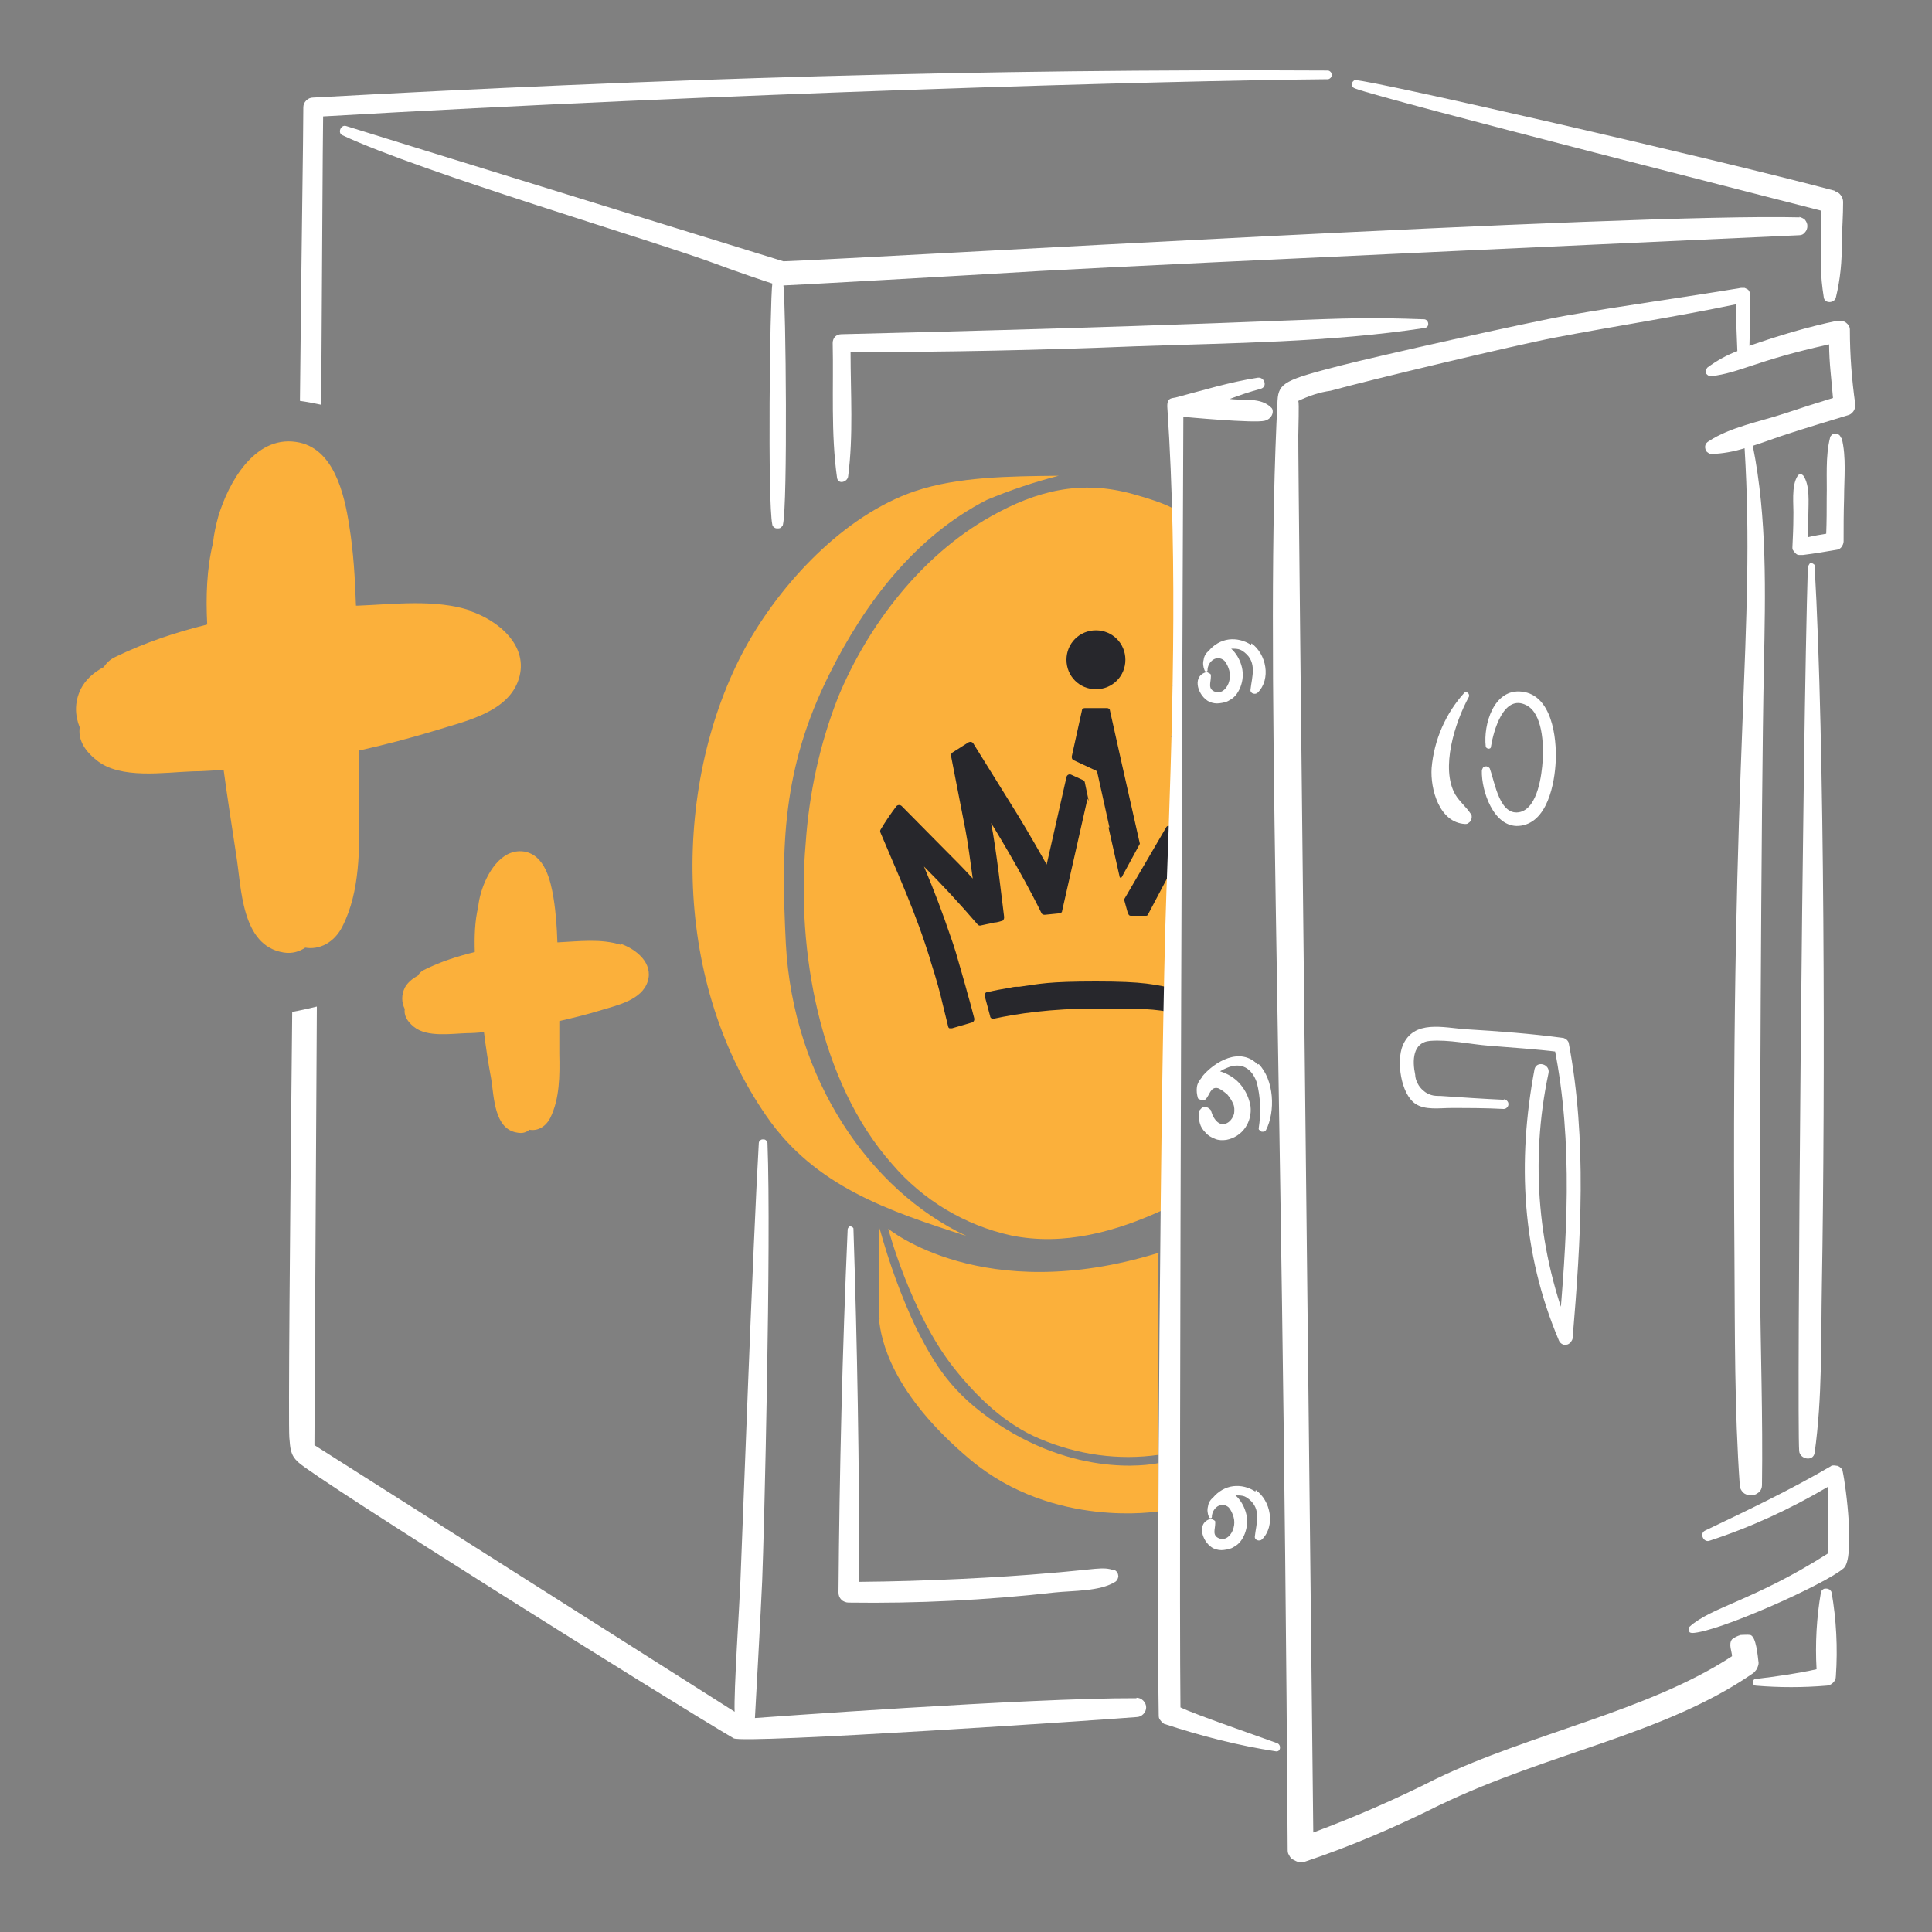 <?xml version="1.0" encoding="UTF-8"?>
<svg id="Camada_1" xmlns="http://www.w3.org/2000/svg" version="1.1" viewBox="0 0 400 400">
  <rect x="0" y="0" width="400" height="400" fill="#808080" stroke="none"/>
  <!-- Generator: Adobe Illustrator 29.5.1, SVG Export Plug-In . SVG Version: 2.1.0 Build 141)  -->
  <defs>
    <style>
      .st0 {
        fill: #fff;
      }

      .st1 {
        fill: #fbb03b;
      }

      .st2 {
        fill: #27272c;
      }
    </style>
  </defs>
  <g>
    <path class="st0" d="M252.3,360s0,0,0,0,0,0,0,0,0,0,0,0,0,0,0,0c0,0,0,.1,0,.1Z"/>
    <path class="st0" d="M381.5,304.6c0-.3-.2-.5-.4-.7s-.4-.3-.6-.4c-.2,0-.5-.1-.8-.1-.3,0-.5,0-.7.2-8.4,4.9-17.2,9.1-26,13.3-1.2.6-.3,2.5.9,2.1,8.6-2.8,16.8-6.6,24.6-11.2.2,3.1-.3,2.4,0,13.8-15.2,9.7-24.2,11.1-28.7,15.2-.1.1-.2.3-.2.4s0,.3,0,.4c0,.1.2.3.3.4.1,0,.3.1.4.1,5.2-.1,27.4-10,31.4-13.4,2.4-2.1.5-17-.2-20.1Z"/>
    <path class="st0" d="M384.1,83.6c-.7-5-1.1-10.1-1.1-15.2,0-.3,0-.6-.2-.9-.1-.3-.4-.5-.6-.7-.3-.2-.5-.3-.9-.4-.3,0-.6,0-.9,0-6.2,1.3-12.2,3.1-18.2,5.2.1-3.5.2-7.1.2-10.6,0-.2,0-.4-.2-.6-.1-.2-.2-.4-.4-.5-.2-.1-.4-.2-.6-.3-.2,0-.4,0-.7,0-12,2-24,3.6-36,5.7-8,1.4-39.2,8.4-47,10.4-11.2,2.9-12.8,3.5-13,7.2-2.7,52.2,1,126.1,2.1,300,0,.4,0,.8.3,1.2.2.4.4.7.8.9s.7.4,1.1.5.8,0,1.2,0c9.6-3.2,18.9-7.2,27.9-11.7,22.8-11,46.4-14.6,64.8-27.2.4-.2.7-.6,1-1,.2-.4.4-.9.4-1.3-.2-1.6-.5-5.4-1.7-5.8-.7-.1-1.4,0-2,0-.7.2-1.3.5-1.8.9-.8,1,0,2.6,0,3.5-17.4,11.4-41.6,15.9-61.3,25.4-8.3,4.2-16.8,7.9-25.4,11.1-.3-30-3.2-285.2-3.1-289.2,0-1.6.2-6.7,0-7.2,2.1-1,4.4-1.8,6.7-2.1,7.5-2.1,38.5-9.5,46.4-11,12.5-2.4,25.1-4.3,37.5-6.9,0,3.2.2,6.5.3,9.7-2.2.8-4.3,2-6.2,3.4-.1.1-.2.3-.3.5,0,.2,0,.4,0,.6,0,.2.2.3.4.5.2.1.4.2.6.2,6.1-.7,9.1-3.2,24.5-6.6,0,3.7.5,7.4.8,11.1-3.3,1-6.7,2.1-10,3.2-5.1,1.7-11.3,2.8-15.8,5.8-.3.2-.5.4-.6.7-.1.3-.1.6,0,.9,0,.3.3.6.5.7.2.2.5.3.8.3,2.3-.1,4.6-.5,6.8-1.2,2.3,38-2.9,60.9-2.1,167.7.1,15.6,0,31.4,1.1,47,0,.6.3,1.1.7,1.5s1,.6,1.6.6,1.1-.2,1.6-.6.7-1,.7-1.5c.2-14-.3-28-.4-42-.1-14.2.2-99.3.8-127.5.3-15.3.7-30.7-2.3-45.7,5.3-1.7,2.4-1.1,19.6-6.3.5-.1.9-.4,1.2-.8.3-.4.4-.8.4-1.3Z"/>
    <path class="st0" d="M381.1,90.6c0-.2-.2-.5-.4-.6-.2-.2-.5-.2-.7-.2s-.5,0-.7.2c-.2.2-.4.4-.4.6-1,3.9-.6,8.4-.7,12.4,0,2.5,0,5-.1,7.5-1.2.2-2.5.4-3.7.7,0-1.5,0-3.1,0-4.6,0-2.4.4-6.2-1.1-8.2,0,0-.2-.1-.3-.2,0,0-.2,0-.3,0-.1,0-.2,0-.3.1,0,0-.2.1-.2.2-1.4,2.1-.8,6.1-.9,8.5,0,2.1-.1,4.2-.2,6.3,0,.3,0,.5.2.7.1.2.3.4.5.6.2.2.4.3.7.3.3,0,.5,0,.8,0,2.4-.3,4.8-.7,7.1-1.1.4-.1.7-.3.9-.6.2-.3.4-.7.4-1.1,0-3,0-6,.1-9,0-4,.5-8.5-.5-12.4Z"/>
    <path class="st0" d="M379.9,39.5c-25.5-6.8-95.9-22.9-99.2-22.9-.2,0-.4,0-.5.2-.2.1-.2.3-.3.5,0,.2,0,.4.1.6s.3.3.5.4c6,2.3,93.9,24.6,96.5,25.3,0,11.5-.2,12.9.6,18,.2,1.3,2.2,1.2,2.5,0,.9-3.7,1.3-7.6,1.2-11.4.1-2.8.3-5.6.3-8.4,0-.5-.2-1-.5-1.4-.3-.4-.7-.7-1.2-.8Z"/>
    <path class="st0" d="M372.6,45c-35.2-.9-191.2,8.4-210.4,9.1,0,0-89-27.5-90.5-28-1.1-.4-1.9,1.4-.8,1.9,16.4,7.7,65.3,22.1,77.5,26.7,3.4,1.3,11.1,3.9,11.5,4-.5,3.8-1,45.5,0,49.9,0,.2.2.5.4.6.2.2.5.2.7.2s.5,0,.7-.2c.2-.2.4-.4.4-.6,1-4.2.6-45.7.1-49.5.9,0,36.5-2,53.2-3,26.7-1.5,155-7.3,157.1-7.4.5,0,.9-.2,1.2-.6.3-.3.5-.8.5-1.3,0-.5-.2-.9-.5-1.3-.3-.3-.8-.5-1.2-.6Z"/>
    <path class="st0" d="M275.5,14.9c-.2-.2-.4-.3-.6-.3-71.4-.4-139.3,1.7-210.1,5.6-.5,0-1,.2-1.4.6-.4.4-.6.9-.6,1.4,0,5.9-.4,29.6-.7,60.8,1.5.2,2.9.5,4.4.8.2-30.1.3-53.1.4-59.7,82.9-4.8,174.2-7.4,208-7.7.2,0,.4-.1.6-.3.2-.2.2-.4.2-.6s0-.4-.2-.6Z"/>
    <path class="st0" d="M235.3,351.6c-22.1-.1-79,4.1-79,4.1,0,0,1.3-23.4,1.5-28.4.4-9.7,1.9-70.1,1.1-90.6,0-.2-.1-.4-.3-.6-.2-.2-.4-.2-.6-.2s-.4,0-.6.2c-.2.1-.3.4-.3.6-1.2,20.5-3.4,80.9-3.8,90.6-.2,5-1.4,23.1-1.2,27.1-.5-.3-87-55.2-87-55.2,0,0,.2-40.6.5-90.8-1.7.4-3.4.8-5.1,1.1-.5,47.1-.8,85.2-.6,88.1.2,2.3.2,3.6,1.8,5.1,3.8,3.6,77,49.5,90.2,57.2,2.1,1.2,77.6-3.9,83.4-4.4.5,0,1-.2,1.4-.6.4-.4.6-.9.6-1.4s-.2-1-.6-1.4c-.4-.4-.9-.6-1.4-.6Z"/>
    <path class="st0" d="M230.6,325.1c-2.3-.8-3.5-.2-13.4.6-10.1.9-25.9,1.7-39.3,1.8,0-24.4-.4-48.7-1.2-73,0-.2,0-.3-.2-.4-.1-.1-.3-.2-.4-.2s-.3,0-.4.2c-.1.1-.2.3-.2.4-1.1,25.1-1.7,50.2-1.9,75.2,0,.6.2,1.1.6,1.5.4.4,1,.6,1.5.6,14.3.2,28.5-.5,42.7-2.1,3.8-.4,9.3-.2,12.5-2.2.2-.1.4-.4.5-.6.1-.3.2-.5.1-.8,0-.3-.2-.5-.3-.7-.2-.2-.4-.4-.7-.4Z"/>
    <path class="st0" d="M294.7,66.1c-21.8-.8-17.6.6-120.5,3.1-.5,0-1,.2-1.3.5-.3.3-.5.8-.5,1.3.2,9.2-.4,18.7.9,27.9.2,1.5,2.2.9,2.3-.3,1.1-8.4.5-17.2.5-25.7,19.7,0,39.3-.4,59-1.2,19.9-.7,40.2-.8,59.9-3.8,1.1-.2.8-1.8-.2-1.8Z"/>
    <path class="st0" d="M374.3,117.2c-1.1,35.1-2.3,176.5-1.8,183.2.1,1.7,2.9,2.3,3.2.4,1.6-11.3,1.3-23.2,1.5-34.7.7-40.3.6-112.3-1.5-148.9,0-.2,0-.3-.2-.4-.1-.1-.3-.2-.5-.2s-.3,0-.4.2-.2.3-.2.4Z"/>
    <path class="st1" d="M239.9,259.4c-.4,0,0,41.8,0,41.8-8.3,1.2-16.8,0-24.6-3.3-7.2-3-13.1-8.7-17.9-14.8-8.9-11.3-13.5-28.7-13.5-28.7,0,0,19.6,16.2,55.9,5Z"/>
    <path class="st1" d="M182,273.2c.4,4.1,2.5,15.3,19,29.1,17.2,14.3,38.9,10.6,38.9,10.6v-10s-15.6,3.7-33.5-8.2c-9.4-6.2-13-12.4-16.6-19.5-3.2-6.7-5.7-13.7-7.7-20.9,0,0-.4,14.3,0,18.8Z"/>
    <path class="st1" d="M242.5,208.3c1.7,2.3-2.6,6.4-1.2,8.9.3.5.3-6.5.3-6.5l.5-2s2.3-4.7,1.3-4.4c-2.8-3.7,1.9-.2,0-4.4,2.7-1.2-2.6-3,0-4.4-1.7-4.2-1.2-15.5-.8-15.6-2.4.9,3.1-4.4.8-3.4-1.4-4.9,2-7,0-11.7-1.1,1.8-1-6.3,0-6.3.7-1,0-1.5,0-1.5,0,0,.9.3,0-2,1.5,1.4-1.7-1.5,0-1.5s.7-1,.7-1c0,0-3.2.5-.7-.5-1.3-2.8,1.3,1.4,0-1.3.7,0,0-1,0-3.1,1.1,2.5,0-1,0-1,1.9-.6-2-2.1,0-2.2,2.6.2-2.3-3.5,0-2.2,2.3,1.2-1.6-3.5,0-1.5v-35.1s-1.5-1.3-8.8-3.3c-10.7-3-19.9-.8-29.6,4.7-14.2,8-25.3,22.4-31.5,37.4-3.8,9.7-6,19.9-6.7,30.3-1.9,21.9,2.8,49.3,17.9,66.3,6.4,7.5,15.1,12.7,24.7,14.8,10.9,2.2,21.6-.8,31.4-5.3.9-.5,1.7-1,2.6-1.5v-43.2c-2.3,1,1.3.7-.8,2.2Z"/>
    <path class="st2" d="M229.5,171.3l2.3,10.2c0,.3.4.3.5,0l3.7-6.8-3.7-16.4-2.5-11.2c0-.3-.3-.5-.6-.5-.8,0-1.5,0-2.3,0h0c-.8,0-1.5,0-2.3,0-.3,0-.6.2-.6.5l-2.1,9.5c0,.3,0,.6.4.8l4.5,2.1c.2,0,.3.3.4.5l2.5,11.3h0Z"/>
    <path class="st2" d="M226.9,142.7c3.4,0,6.1-2.7,6.1-6.1s-2.7-6.1-6.1-6.1-6.1,2.7-6.1,6.1,2.7,6.1,6.1,6.1Z"/>
    <path class="st2" d="M225.4,165.8l-.8-3.8c0-.2-.2-.4-.4-.5l-2.4-1.1c-.4-.2-.9,0-1,.5l-4.1,18.1c-3.3-5.9-6.3-10.8-6.5-11.1l-8.7-14c-.2-.3-.6-.4-1-.2l-3.3,2.1c-.2.2-.4.4-.3.7l3,15.4c.5,2.6,1,6.4,1.5,10-1.8-2-3.8-4-5.9-6.1l-8.8-8.9c-.3-.3-.8-.3-1.1,0-1.2,1.6-2.3,3.2-3.3,4.9-.1.2-.1.4,0,.6l4,9.4c1.9,4.5,3.7,9,5.2,13.5.4,1.3.9,2.6,1.2,3.8,1.2,3.7,2,6.7,2.4,8.5l1.2,4.9c0,.2.2.4.3.4.1,0,.2,0,.4,0,0,0,0,0,.1,0l4.1-1.2c.4-.1.6-.5.5-.9,0,0-.9-3.5-1.3-4.8-.3-1.2-2.2-7.8-2.5-8.8s-.8-2.5-1.3-3.9c-1.4-4.1-3.1-8.7-5.3-13.9,3.6,3.6,7.5,7.8,11.1,12,.2.2.4.3.7.2.9-.2,1.8-.4,2.8-.6.5,0,1-.2,1.4-.3.4,0,.6-.4.6-.8-.5-3.9-1.6-13.9-2.7-19.5,0,0,6.2,10,10.4,18.6.1.3.4.4.7.4,1-.1,2-.2,3-.3.3,0,.6-.2.6-.5l5.2-23c0-.1,0-.2,0-.3h0Z"/>
    <path class="st2" d="M244,204.9c-4.9-1.1-7.1-1.7-17.1-1.7s-11.6.5-15.9,1.1c-.1,0-.2,0-.4,0,0,0-.1,0-.2,0-.4,0-.9.1-1.3.2,0,0,0,0,0,0-1.8.3-3.4.6-4.7.9-.4,0-.6.5-.5.9l1.1,4.1c0,.4.5.6.8.5,4.6-1,11.7-2.1,21.1-2.1s12,0,16.6,1q-.5-1-.5-2l.5-1.5c.1-.4.4-.8,0-.9l.5-.6Z"/>
    <path class="st2" d="M233.6,189.4l-.8-2.9c0-.1,0-.3,0-.4l8.7-14.9c.3-.4.9-.2.9.2v8.8c0,0,0,.2,0,.2l-4.7,8.9c0,.2-.3.3-.4.3h-3.2c-.2,0-.4-.1-.5-.4Z"/>
    <path class="st0" d="M264.4,360.9c-3.5-1.3-16.9-5.9-20-7.4-.4-36.4.6-267.2.6-267.2,0,0,14.8,1.4,16.9.8,1.7-.5,1.9-2.2,1.3-2.7-2.2-2.2-5.6-1.4-8.6-1.8,2.1-.8,4.2-1.5,6.4-2.1,1.5-.4.8-2.5-.6-2.3-5.8.9-11.3,2.6-17,4.1-.9.2-1.9,0-1.7,2.3,2.2,33.2,1,66.6-.2,99.9-1.3,36.2-2,149.9-1.6,170.5,0,.4,0,.8.3,1.1.2.3.5.6.8.8,7.6,2.5,15.3,4.5,23.2,5.7,1,.1,1.1-1.4.2-1.7Z"/>
    <path class="st0" d="M379.2,329.7c0-.2-.2-.4-.4-.6-.2-.1-.4-.2-.7-.2s-.5,0-.7.2c-.2.1-.3.3-.4.6-.9,5.2-1.2,10.6-.9,15.9-4.1.9-8.3,1.5-12.5,2-.2,0-.4,0-.5.2-.1.1-.2.3-.2.5s0,.4.2.5c.1.1.3.2.5.2,4.8.4,9.7.4,14.5,0,.5,0,1-.2,1.4-.6.4-.4.6-.8.6-1.4.4-5.8.1-11.7-.9-17.4Z"/>
    <path class="st0" d="M303.2,143.4c-3.9,4.3-6.3,9.8-6.8,15.6-.3,4.4,1.6,11.3,6.9,11.6.3,0,.5,0,.7-.2.2-.1.4-.3.5-.5.1-.2.2-.5.2-.7,0-.3,0-.5-.2-.7-.9-1.4-2.3-2.5-3.2-4-3.1-5.4-.1-14.9,2.8-20.2.3-.6-.5-1.4-1-.8Z"/>
    <path class="st0" d="M308.7,154.5c.5-3.1,2.6-10.9,7.3-8.5,3.4,1.7,3.6,8.2,3.4,11.4-.2,3-1,9.7-4.6,10.7-4.3,1.1-5.3-6.1-6.3-8.8,0-.2-.2-.4-.4-.5-.2-.1-.4-.2-.6-.1-.2,0-.4.1-.5.3-.1.2-.2.4-.2.6-.1,4.1,2.4,11.7,7.6,11.4,6-.4,7.5-8.9,7.7-13.5.2-4.8-.8-13.6-7-14.3-5.9-.7-8,6.9-7.5,11.3,0,.5,1,.8,1.1.1Z"/>
    <path class="st0" d="M311.4,227.7c-4.4-.2-8.8-.5-13.2-.8-.6,0-1.3,0-1.9-.2-.6-.2-1.2-.5-1.6-.9-.5-.4-.9-.9-1.2-1.5-.3-.6-.5-1.2-.5-1.8-.6-2.8-.6-6.7,3.1-7,3.9-.3,8.3.7,12.1,1,4.9.4,9.8.7,14.6,1.3l-1-1c4,20,2.6,40.1.8,60.3l2.8-.4c-7-17.3-8.7-36.2-4.8-54.5.4-1.9-2.5-2.7-2.9-.8-3.6,19.1-2.6,38,5,56,.1.3.3.6.6.8.3.2.6.3,1,.2.3,0,.6-.2.9-.5.2-.3.4-.6.4-.9,1.7-20.2,3-41-.8-61,0-.2-.2-.5-.4-.7-.2-.2-.4-.3-.7-.4-6.7-.9-13.4-1.4-20.1-1.8-4.7-.3-10.9-2.1-13.2,3.4-1.3,3.2-.4,9.9,2.6,12,2,1.4,5.1.9,7.4.9,3.6,0,7.3,0,10.9.2.3,0,.5-.1.7-.3.2-.2.3-.4.3-.7,0-.3-.1-.5-.3-.7-.2-.2-.4-.3-.7-.3Z"/>
    <path class="st0" d="M260.4,220.4c-3.6-3.7-8.9-.7-11.6,2.6,0,0,0,0,0,.1-.5.6-.9,1.2-1,2-.1.7,0,1.5.2,2.2,0,.1.2.3.3.3.1,0,.3.1.4.2s.3,0,.5,0c.2,0,.3-.1.4-.2.9-.9,1-2.7,2.6-2.3.7.3,1.3.8,1.9,1.3.5.6.9,1.2,1.2,1.9.3.6.3,1.4.2,2.1-.2.7-.6,1.3-1.1,1.7-1.8,1.3-3.1-.5-3.6-2.1,0-.3-.2-.5-.5-.7-.2-.2-.5-.3-.8-.3s-.6,0-.8.3c-.2.2-.4.4-.5.7-.1.8,0,1.6.2,2.3.2.8.6,1.4,1.2,2,.5.6,1.2,1,2,1.3.7.3,1.5.3,2.3.2,1.6-.3,3-1.2,3.9-2.5.9-1.3,1.3-2.9,1.1-4.5-.3-1.7-1-3.2-2.1-4.5-1.1-1.3-2.6-2.2-4.2-2.7.5-.3.9-.5,1.4-.7,3-1.3,5.2.1,6.2,3,.8,3.1.9,6.3.4,9.5,0,.2,0,.3.2.4,0,.1.2.2.4.3.2,0,.3,0,.5,0,.1,0,.3-.2.4-.3,2-3.9,1.7-10.4-1.5-13.7Z"/>
    <path class="st0" d="M259,133.5c-1.4-.9-3-1.3-4.6-1.1-1.6.2-3.1,1.1-4.1,2.3-.6.5-1,1.1-1.1,1.9-.2.7-.1,1.5.2,2.2.1.3.6.3.6,0,0-1.8,1.9-3.4,3.5-2,.5.6.8,1.3,1,2,.2.7.2,1.5,0,2.2-.3,1.3-1.5,2.8-3,2.2-1.5-.6-.8-1.9-.8-3.1,0-.1,0-.3,0-.4,0-.1-.2-.2-.3-.3-.1,0-.2-.1-.4-.2-.1,0-.3,0-.4,0-3,1-1.4,5.1.8,6.1.7.3,1.4.4,2.1.3s1.4-.2,2-.6c.6-.3,1.2-.8,1.6-1.4.4-.6.7-1.2.9-1.9.4-1.3.4-2.7,0-4-.4-1.3-1.1-2.5-2.1-3.4.5,0,1,0,1.5.1.5.1.9.4,1.3.7,2.6,2.1,1.5,5,1.2,7.7-.1.8,1,1.1,1.5.6,2.8-2.8,1.8-8-1.3-10.2Z"/>
    <path class="st0" d="M259.9,308.8c-1.4-.9-3-1.3-4.6-1.1-1.6.2-3.1,1.1-4.1,2.3-.6.5-1,1.1-1.1,1.9-.2.7-.1,1.5.2,2.2.1.3.6.3.6,0,0-1.8,1.9-3.4,3.5-2,.5.6.8,1.3,1,2s.2,1.5,0,2.2c-.3,1.3-1.5,2.8-3,2.2-1.5-.6-.8-1.9-.8-3.1,0-.1,0-.3,0-.4,0-.1-.2-.2-.3-.3-.1,0-.2-.1-.4-.2-.1,0-.3,0-.4,0-3,1-1.4,5.1.8,6.1.7.3,1.4.4,2.1.3s1.4-.2,2-.6c.6-.3,1.2-.8,1.6-1.4.4-.6.7-1.2.9-1.9.4-1.3.4-2.7,0-4-.4-1.3-1.1-2.5-2.1-3.4.5,0,1,0,1.5.1.5.1.9.4,1.3.7,2.6,2.1,1.5,5,1.2,7.7-.1.8,1,1.1,1.5.6,2.8-2.8,1.8-8-1.3-10.2Z"/>
    <path class="st1" d="M204.3,103.5c-14.7,7.5-25.2,21.2-32.6,36.1-9.8,19.6-10,35.7-9,55.8,1.5,28,17.4,51.1,37.4,60.5-16.2-5.2-31.4-10.3-41.4-24.8-20-28.8-19.3-69.6-4.4-97,7.3-13.3,20.4-27.4,35.1-32.4,8.9-3,19.5-3.1,29.8-3.2-5.1,1.3-10.1,3-14.9,5Z"/>
  </g>
  <path class="st1" d="M97.4,126.4c-7.3-2.4-15.8-1.3-23.4-1,0,0-.2,0-.3,0-.2-5.6-.5-11.1-1.4-16.6-1-6.5-3.2-16.2-11-17.3-8.6-1.3-14,8.4-16.1,15.4-.5,1.8-.9,3.6-1.1,5.5-1.3,5.3-1.5,11.1-1.2,16.9-6.5,1.6-12.8,3.7-19,6.7-1.1.5-1.9,1.3-2.4,2.1-2.1,1.1-3.8,2.6-4.8,4.6-1.3,2.7-1.2,5.4-.2,7.9-.3,2.2.6,4.5,3.5,6.8,4.9,4,14,2.5,19.9,2.3,2.1,0,4.2-.2,6.4-.3.8,5.9,1.7,11.7,2.6,17.6,1.1,6.7,1,18.8,9.8,20.2,1.8.3,3.3-.2,4.5-1,2.9.5,6-1,7.7-4.4,3.7-7.3,3.5-16.1,3.5-24.1,0-4.1,0-8.2-.1-12.3,5.4-1.2,10.7-2.6,16-4.2,6-1.9,14.9-3.7,17.1-10.6,2.2-6.9-4.3-12.2-10.1-14.1Z"/>
  <path class="st1" d="M128.5,195.6c-4.1-1.3-8.7-.7-12.9-.5,0,0-.1,0-.2,0-.1-3.1-.3-6.1-.8-9.2-.6-3.6-1.8-8.9-6.1-9.6-4.8-.7-7.8,4.7-8.9,8.5-.3,1-.5,2-.6,3-.7,2.9-.8,6.1-.7,9.3-3.6.9-7.1,2-10.5,3.7-.6.3-1,.7-1.3,1.2-1.1.6-2.1,1.4-2.7,2.5-.7,1.5-.7,3,0,4.4-.2,1.2.4,2.5,1.9,3.7,2.7,2.2,7.7,1.4,11,1.3,1.2,0,2.3-.1,3.5-.2.4,3.2.9,6.5,1.5,9.7.6,3.7.6,10.4,5.4,11.1,1,.2,1.8,0,2.5-.6,1.6.3,3.3-.5,4.3-2.4,2-4,2-8.9,1.9-13.3,0-2.3,0-4.5,0-6.8,3-.7,5.9-1.4,8.8-2.3,3.3-1,8.3-2.1,9.5-5.9,1.2-3.8-2.4-6.7-5.6-7.8Z"/>
</svg>